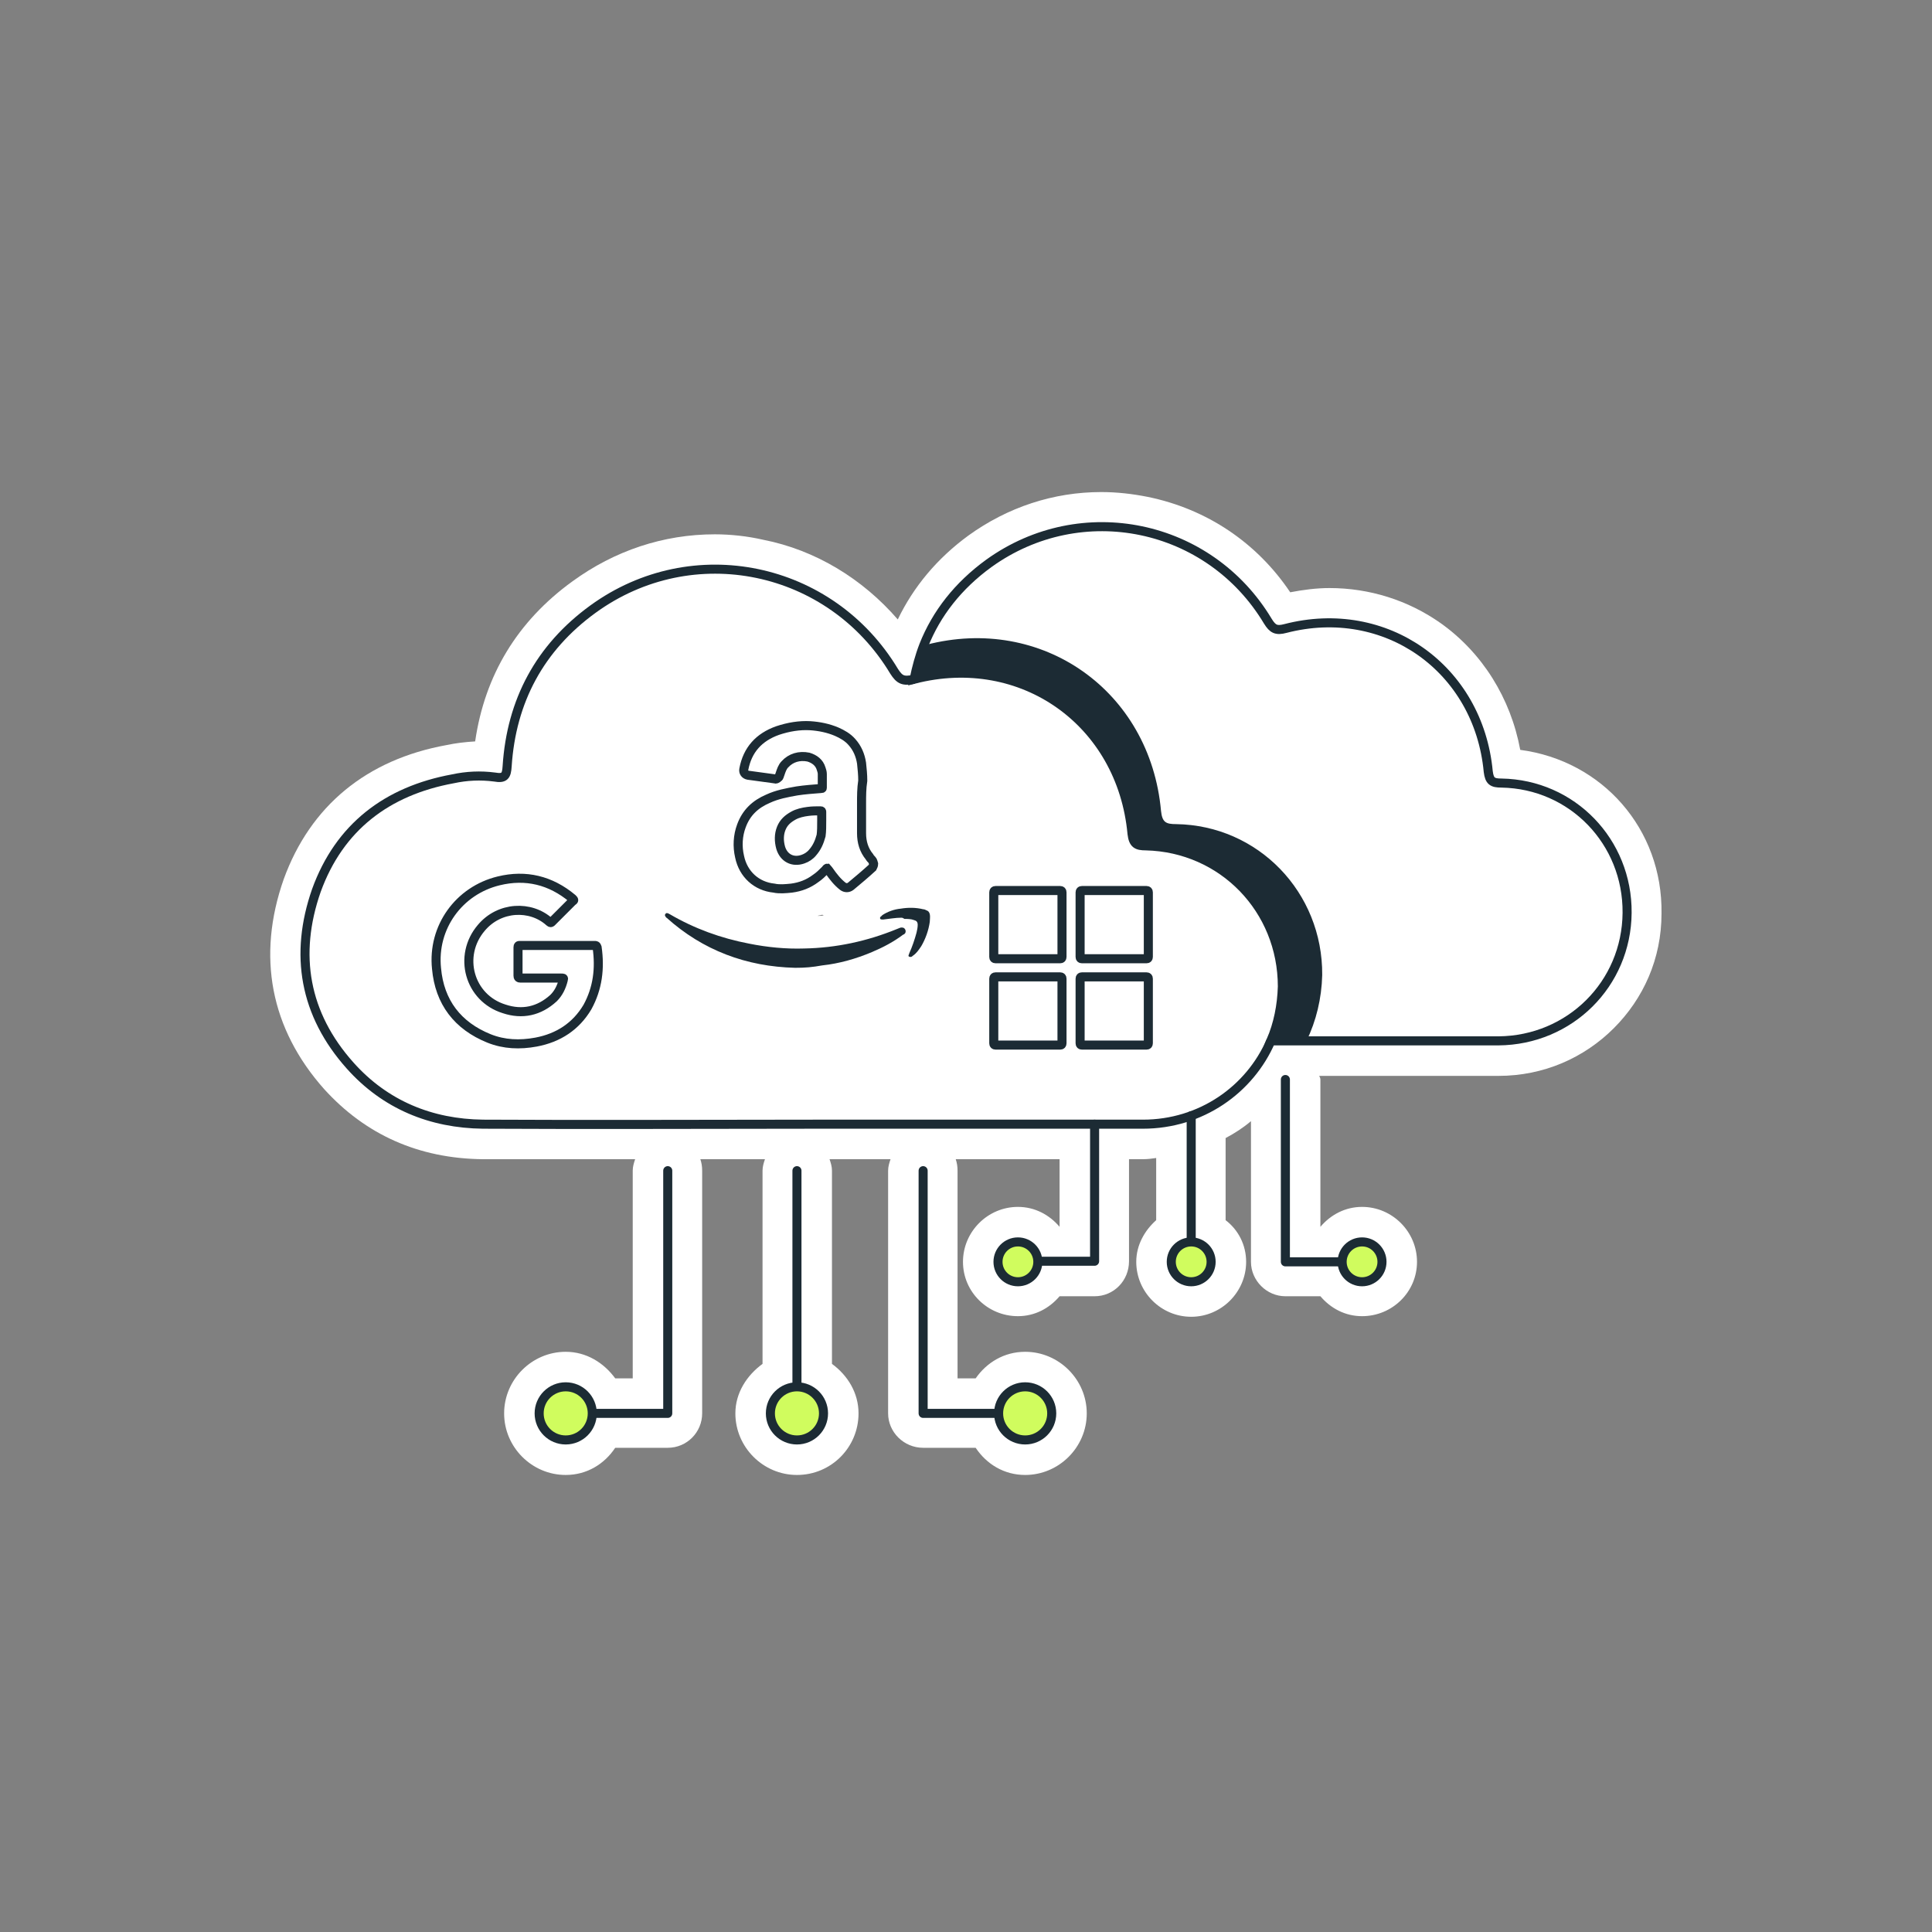 <?xml version="1.0" encoding="utf-8"?>
<!-- Generator: Adobe Illustrator 28.4.1, SVG Export Plug-In . SVG Version: 6.00 Build 0)  -->
<svg version="1.1" id="Layer_1" xmlns="http://www.w3.org/2000/svg" xmlns:xlink="http://www.w3.org/1999/xlink" x="0px" y="0px"
	 viewBox="0 0 32 32" style="enable-background:new 0 0 32 32;" xml:space="preserve">
<rect x="0" y="0" width="32" height="32" fill="#808080" stroke="none"/>
<style type="text/css">
	.st0{fill:#FFFFFF;stroke:#1C2B34;stroke-width:0.15;stroke-linecap:round;stroke-linejoin:round;stroke-miterlimit:10;}
	.st1{fill:#FFFFFF;}
	.st2{fill:none;stroke:#1C2B34;stroke-width:0.15;stroke-linecap:round;stroke-linejoin:round;stroke-miterlimit:10;}
	.st3{fill:#D0FC5E;stroke:#1C2B34;stroke-width:0.15;stroke-linecap:round;stroke-linejoin:round;stroke-miterlimit:10;}
	.st4{fill:none;stroke:#1C2B34;stroke-width:0.15;stroke-miterlimit:10;}
	.st5{fill:#1C2B34;}
	.st6{fill:#1C2B34;stroke:#1C2B34;stroke-width:0.1;stroke-linecap:round;stroke-linejoin:round;stroke-miterlimit:10;}
	.st7{fill:none;}
	.st8{fill:#EAF7FE;stroke:#1C2B34;stroke-width:0.15;stroke-miterlimit:10;}
	.st9{fill:none;stroke:#272727;stroke-width:0.15;stroke-linecap:round;stroke-linejoin:round;stroke-miterlimit:10;}
	.st10{fill:#EAF7FE;stroke:#1C2B34;stroke-width:0.15;stroke-linecap:round;stroke-linejoin:round;stroke-miterlimit:10;}
	.st11{fill:#1C2B34;stroke:#1C2B34;stroke-width:0.05;stroke-linecap:round;stroke-linejoin:round;stroke-miterlimit:10;}
	.st12{fill:#1C2B34;stroke:#1C2B34;stroke-width:0.02;stroke-linecap:round;stroke-linejoin:round;stroke-miterlimit:10;}
	.st13{fill:#D0FC5E;}
</style>
<g>
	<g>
		<g>
			<g>
				<path class="st0" d="M19.73,20.59c-0.04,0-0.08-0.03-0.08-0.08v-2.03c0-0.04,0.03-0.08,0.08-0.08s0.08,0.03,0.08,0.08v2.03
					C19.8,20.55,19.77,20.59,19.73,20.59z"/>
				<g>
					<circle class="st0" cx="19.73" cy="20.9" r="0.33"/>
					<path class="st0" d="M19.73,21.31c-0.22,0-0.41-0.18-0.41-0.41c0-0.23,0.18-0.41,0.41-0.41c0.23,0,0.41,0.18,0.41,0.41
						C20.14,21.12,19.96,21.31,19.73,21.31z M19.73,20.64c-0.14,0-0.26,0.12-0.26,0.26s0.12,0.26,0.26,0.26s0.26-0.12,0.26-0.26
						S19.87,20.64,19.73,20.64z"/>
				</g>
			</g>
			<g>
				<path class="st0" d="M18.13,20.97H17.2c-0.04,0-0.08-0.03-0.08-0.08s0.03-0.08,0.08-0.08h0.85v-2.19c0-0.04,0.03-0.08,0.08-0.08
					s0.08,0.03,0.08,0.08v2.27C18.2,20.93,18.17,20.97,18.13,20.97z"/>
				<g>
					<circle class="st0" cx="16.86" cy="20.9" r="0.33"/>
					<path class="st0" d="M16.86,21.3c-0.23,0-0.41-0.18-0.41-0.41s0.18-0.41,0.41-0.41s0.41,0.18,0.41,0.41S17.09,21.3,16.86,21.3z
						 M16.86,20.64c-0.14,0-0.26,0.12-0.26,0.26s0.12,0.26,0.26,0.26s0.26-0.12,0.26-0.26S17,20.64,16.86,20.64z"/>
				</g>
			</g>
			<g>
				<path class="st0" d="M22.22,20.97h-0.93c-0.04,0-0.08-0.03-0.08-0.08v-3.01c0-0.04,0.03-0.08,0.08-0.08s0.08,0.03,0.08,0.08
					v2.94h0.85c0.04,0,0.08,0.03,0.08,0.08S22.26,20.97,22.22,20.97z"/>
				<g>
					<circle class="st0" cx="22.56" cy="20.9" r="0.33"/>
					<path class="st0" d="M22.56,21.3c-0.23,0-0.41-0.18-0.41-0.41s0.18-0.41,0.41-0.41s0.41,0.18,0.41,0.41S22.78,21.3,22.56,21.3z
						 M22.56,20.64c-0.14,0-0.26,0.12-0.26,0.26s0.12,0.26,0.26,0.26s0.26-0.12,0.26-0.26S22.7,20.64,22.56,20.64z"/>
				</g>
			</g>
		</g>
		<path class="st0" d="M9.84,18.7c-0.61,0-1.23,0-1.84,0c-0.92-0.01-1.68-0.35-2.26-1c-0.77-0.86-0.96-1.86-0.57-2.97
			c0.38-1.05,1.16-1.69,2.32-1.9c0.24-0.05,0.48-0.06,0.71-0.03c0.08,0.01,0.1,0,0.1,0c0.01,0,0.02-0.03,0.02-0.11
			c0.07-1.12,0.56-2.01,1.45-2.66c0.81-0.59,1.79-0.81,2.77-0.61c0.97,0.2,1.82,0.8,2.33,1.66c0.07,0.12,0.1,0.13,0.24,0.1l0.03,0
			v0.15h-0.01c-0.18,0.04-0.27,0.01-0.38-0.16c-0.49-0.82-1.31-1.4-2.23-1.59c-0.93-0.19-1.87,0.02-2.65,0.58
			c-0.85,0.62-1.32,1.48-1.39,2.54c0,0.08-0.02,0.17-0.08,0.22c-0.06,0.05-0.15,0.04-0.22,0.03c-0.22-0.03-0.44-0.02-0.66,0.03
			c-1.1,0.2-1.85,0.81-2.21,1.8c-0.37,1.06-0.19,2.01,0.55,2.82c0.55,0.62,1.27,0.93,2.15,0.94c1.23,0.01,2.47,0,3.67,0
			c0.61,0,1.23,0,1.84,0h5.42c0.9,0,1.7-0.52,2.05-1.33l0.14,0.06c-0.37,0.87-1.23,1.43-2.19,1.43h-5.42
			C12.29,18.7,11.08,18.7,9.84,18.7z"/>
		<g>
			<g>
				<path class="st0" d="M13.2,22.98c-0.04,0-0.08-0.03-0.08-0.08v-3.51c0-0.04,0.03-0.08,0.08-0.08s0.08,0.03,0.08,0.08v3.51
					C13.28,22.94,13.25,22.98,13.2,22.98z"/>
				<g>
					<circle class="st0" cx="13.2" cy="23.41" r="0.44"/>
					<path class="st0" d="M13.2,23.93c-0.29,0-0.52-0.23-0.52-0.52c0-0.29,0.23-0.52,0.52-0.52s0.52,0.23,0.52,0.52
						C13.72,23.7,13.49,23.93,13.2,23.93z M13.2,23.04c-0.2,0-0.37,0.17-0.37,0.37c0,0.2,0.17,0.37,0.37,0.37s0.37-0.17,0.37-0.37
						C13.57,23.21,13.41,23.04,13.2,23.04z"/>
				</g>
			</g>
			<g>
				<path class="st0" d="M11.06,23.48H9.82c-0.04,0-0.08-0.03-0.08-0.08s0.03-0.08,0.08-0.08h1.16v-3.94c0-0.04,0.03-0.08,0.08-0.08
					s0.08,0.03,0.08,0.08v4.02C11.13,23.45,11.1,23.48,11.06,23.48z"/>
				<g>
					<circle class="st0" cx="9.37" cy="23.41" r="0.44"/>
					<path class="st0" d="M9.37,23.93c-0.29,0-0.52-0.23-0.52-0.52c0-0.29,0.23-0.52,0.52-0.52c0.29,0,0.52,0.23,0.52,0.52
						C9.89,23.7,9.66,23.93,9.37,23.93z M9.37,23.04c-0.2,0-0.37,0.17-0.37,0.37c0,0.2,0.17,0.37,0.37,0.37
						c0.2,0,0.37-0.17,0.37-0.37C9.74,23.21,9.57,23.04,9.37,23.04z"/>
				</g>
			</g>
			<g>
				<path class="st0" d="M16.53,23.48h-1.24c-0.04,0-0.08-0.03-0.08-0.08v-4.02c0-0.04,0.03-0.08,0.08-0.08s0.08,0.03,0.08,0.08
					v3.94h1.16c0.04,0,0.08,0.03,0.08,0.08S16.57,23.48,16.53,23.48z"/>
				<g>
					<circle class="st0" cx="16.98" cy="23.41" r="0.44"/>
					<path class="st0" d="M16.98,23.93c-0.29,0-0.52-0.23-0.52-0.52c0-0.29,0.23-0.52,0.52-0.52c0.29,0,0.52,0.23,0.52,0.52
						C17.5,23.7,17.26,23.93,16.98,23.93z M16.98,23.04c-0.2,0-0.37,0.17-0.37,0.37c0,0.2,0.17,0.37,0.37,0.37
						c0.2,0,0.37-0.17,0.37-0.37C17.35,23.21,17.18,23.04,16.98,23.04z"/>
				</g>
			</g>
		</g>
		<path class="st0" d="M24.82,17.32h-3.88l0.04-0.1c0.11-0.27,0.17-0.55,0.18-0.87c0-1.23-0.96-2.22-2.19-2.25
			c-0.17,0-0.28-0.04-0.3-0.27c-0.08-0.88-0.5-1.62-1.17-2.1c-0.67-0.47-1.5-0.61-2.34-0.4l-0.12,0.03l0.02-0.12
			c0.05-0.23,0.1-0.41,0.16-0.57c0.22-0.55,0.59-1.02,1.11-1.39c0.76-0.54,1.67-0.74,2.58-0.55c0.91,0.19,1.67,0.73,2.15,1.54
			c0.06,0.1,0.09,0.12,0.21,0.09c0.82-0.21,1.64-0.08,2.3,0.39c0.65,0.46,1.08,1.21,1.15,2.05c0.01,0.12,0.03,0.12,0.15,0.12
			c1.22,0.02,2.17,1,2.16,2.23l0,0C27.01,16.34,26.05,17.31,24.82,17.32z M21.16,17.17h3.66c1.14-0.01,2.05-0.91,2.06-2.05
			c0.01-1.14-0.87-2.06-2.01-2.07c-0.17,0-0.27-0.04-0.29-0.26c-0.08-0.81-0.46-1.5-1.09-1.94c-0.62-0.44-1.4-0.57-2.17-0.37
			c-0.18,0.05-0.27,0.01-0.37-0.15c-0.46-0.77-1.19-1.29-2.05-1.47c-0.86-0.18-1.74,0.01-2.46,0.53c-0.49,0.36-0.85,0.8-1.05,1.33
			c-0.05,0.13-0.09,0.27-0.13,0.43c0.84-0.19,1.67-0.03,2.35,0.45c0.71,0.5,1.15,1.29,1.24,2.21c0.01,0.12,0.03,0.13,0.16,0.13
			c1.31,0.03,2.34,1.09,2.34,2.41C21.3,16.64,21.25,16.92,21.16,17.17z"/>
		<path class="st0" d="M21.9,16.15c-0.01,0.39-0.1,0.76-0.26,1.09h-0.59c0.12-0.28,0.18-0.58,0.19-0.9c0-1.28-0.99-2.3-2.26-2.33
			c-0.15,0-0.21-0.03-0.23-0.2c-0.17-1.85-1.82-3.02-3.61-2.56c0.04-0.19,0.09-0.38,0.16-0.56c0.01,0,0.03-0.01,0.04-0.01
			c1.92-0.5,3.71,0.76,3.89,2.75c0.02,0.19,0.08,0.22,0.25,0.22C20.84,13.67,21.91,14.78,21.9,16.15z"/>
	</g>
	<g id="_x34_zcoYy.tif_00000122704993520706070520000002457393179930395024_">
		<g>
			<g>
				<path class="st0" d="M12.93,14.79c-0.04,0-0.09,0-0.13-0.01c-0.32-0.04-0.57-0.26-0.63-0.58c-0.04-0.19-0.03-0.38,0.03-0.55
					c0.08-0.22,0.24-0.39,0.48-0.5c0.18-0.08,0.36-0.11,0.5-0.13c0.12-0.02,0.23-0.03,0.35-0.04c0-0.01,0-0.02,0-0.03
					c0-0.05,0-0.09,0-0.14c0-0.03-0.01-0.05-0.02-0.08c-0.02-0.07-0.07-0.12-0.16-0.13c-0.13-0.03-0.23,0.01-0.32,0.1
					c-0.03,0.03-0.05,0.07-0.06,0.12c-0.01,0.04-0.03,0.08-0.06,0.1c-0.04,0.04-0.09,0.05-0.12,0.04l-0.44-0.06
					c-0.05-0.01-0.09-0.03-0.11-0.06c-0.02-0.03-0.03-0.08-0.02-0.12c0.07-0.34,0.27-0.58,0.6-0.7c0.17-0.06,0.37-0.09,0.57-0.08
					c0.17,0.01,0.33,0.04,0.47,0.1c0.11,0.05,0.2,0.11,0.27,0.18c0.1,0.1,0.16,0.23,0.18,0.39c0.01,0.1,0.02,0.2,0.02,0.3l0,0.52
					c0,0.11,0,0.23,0,0.34c0,0.13,0.04,0.24,0.12,0.34l0.03,0.04c0.04,0.05,0.05,0.08,0.05,0.12c0,0.05-0.01,0.09-0.05,0.12
					c-0.12,0.11-0.24,0.21-0.36,0.31c-0.06,0.05-0.16,0.05-0.23,0c-0.08-0.06-0.15-0.14-0.22-0.24c-0.05,0.04-0.09,0.08-0.14,0.12
					c-0.13,0.1-0.28,0.16-0.44,0.17C13.04,14.79,12.98,14.79,12.93,14.79z M13.27,12.46c0.04,0,0.08,0,0.11,0.01
					c0.14,0.03,0.23,0.11,0.27,0.24c0.01,0.03,0.02,0.07,0.02,0.11c0,0.05,0,0.1,0,0.15c0,0.03,0,0.05,0,0.08
					c0,0.04-0.03,0.09-0.09,0.09c-0.14,0.01-0.27,0.02-0.39,0.04c-0.13,0.02-0.3,0.05-0.46,0.12c-0.2,0.09-0.33,0.22-0.4,0.41
					c-0.05,0.15-0.06,0.31-0.03,0.47c0.05,0.26,0.24,0.43,0.5,0.46c0.08,0.01,0.17,0.01,0.28,0c0.14-0.01,0.26-0.06,0.37-0.14
					c0.05-0.04,0.1-0.08,0.15-0.13c0.02-0.02,0.04-0.05,0.09-0.05c0,0,0,0,0,0c0.05,0,0.07,0.04,0.08,0.06
					c0.07,0.11,0.14,0.19,0.22,0.25c0.01,0.01,0.03,0.01,0.03,0c0.12-0.1,0.24-0.2,0.36-0.31c0-0.01,0-0.02-0.01-0.02l-0.04-0.05
					c-0.1-0.12-0.15-0.27-0.15-0.44c0-0.11,0-0.23,0-0.34l0-0.23h0v-0.29c0-0.09,0-0.19-0.01-0.28c-0.02-0.13-0.07-0.23-0.14-0.31
					c-0.06-0.06-0.13-0.11-0.22-0.15c-0.12-0.05-0.26-0.08-0.42-0.09c-0.19-0.01-0.36,0.02-0.51,0.07c-0.29,0.11-0.45,0.3-0.51,0.59
					l0.44,0.06c0.01-0.01,0.01-0.02,0.01-0.03c0.02-0.08,0.05-0.14,0.09-0.19C13.02,12.51,13.14,12.46,13.27,12.46z M13.58,12.99
					L13.58,12.99L13.58,12.99z M13.18,14.33c-0.06,0-0.11-0.01-0.16-0.04c-0.08-0.05-0.14-0.12-0.17-0.23
					c-0.03-0.12-0.03-0.25,0.02-0.36c0.04-0.11,0.12-0.19,0.23-0.25c0.08-0.04,0.17-0.06,0.27-0.08c0.07-0.01,0.15-0.01,0.22-0.01
					c0.06,0,0.09,0.04,0.09,0.09c0,0.04,0,0.07,0,0.1l0,0.03c0,0.09,0,0.18-0.02,0.28c-0.02,0.11-0.08,0.22-0.15,0.31
					c-0.05,0.06-0.12,0.11-0.2,0.13C13.27,14.32,13.22,14.33,13.18,14.33z M13.53,13.51c-0.05,0-0.1,0-0.15,0.01
					c-0.08,0.01-0.16,0.03-0.22,0.06c-0.08,0.04-0.13,0.1-0.16,0.17c-0.03,0.09-0.04,0.18-0.01,0.27c0.02,0.06,0.05,0.11,0.1,0.13
					c0.05,0.03,0.11,0.03,0.17,0.01c0.05-0.02,0.1-0.05,0.13-0.09c0.06-0.07,0.1-0.15,0.12-0.24c0.02-0.08,0.02-0.16,0.02-0.24
					v-0.03C13.53,13.54,13.53,13.53,13.53,13.51z"/>
				<path class="st0" d="M13.17,16.03c-0.81-0.02-1.53-0.29-2.13-0.83c0,0-0.01,0-0.01-0.01c-0.02-0.02-0.02-0.04-0.01-0.05
					c0.01-0.02,0.03-0.02,0.05-0.01c0.01,0,0.01,0.01,0.02,0.01c0.41,0.24,0.85,0.4,1.32,0.49c0.3,0.06,0.61,0.09,0.91,0.08
					c0.53-0.01,1.04-0.12,1.53-0.32c0.02-0.01,0.03-0.01,0.05-0.02c0.02-0.01,0.05-0.01,0.07,0c0.03,0.02,0.04,0.06,0.02,0.09
					c-0.01,0.01-0.02,0.02-0.03,0.02c-0.16,0.12-0.33,0.21-0.52,0.29c-0.26,0.11-0.54,0.19-0.82,0.22
					C13.45,16.02,13.34,16.03,13.17,16.03z"/>
				<path class="st0" d="M14.93,15.2c-0.1,0-0.2,0.02-0.3,0.03c0,0-0.01,0-0.01,0c-0.02,0-0.03,0-0.04-0.01
					c-0.01-0.02,0-0.03,0.01-0.04c0.01-0.01,0.02-0.01,0.02-0.02c0.09-0.06,0.2-0.1,0.31-0.11c0.12-0.02,0.25-0.02,0.37,0.01
					c0.02,0,0.04,0.01,0.06,0.02c0.03,0.01,0.04,0.03,0.05,0.06c0.01,0.04,0,0.09,0,0.13c-0.02,0.14-0.07,0.28-0.14,0.4
					c-0.04,0.06-0.08,0.12-0.14,0.16c-0.01,0.01-0.02,0.02-0.04,0.02c-0.02,0-0.04-0.01-0.03-0.03c0-0.01,0.01-0.02,0.01-0.03
					c0.05-0.11,0.09-0.23,0.12-0.34c0.01-0.04,0.02-0.09,0.02-0.13c0-0.05-0.02-0.07-0.06-0.08c-0.05-0.02-0.11-0.02-0.16-0.02
					C14.95,15.2,14.94,15.2,14.93,15.2z"/>
			</g>
		</g>
	</g>
	<path class="st0" d="M8.59,17.37c-0.18,0-0.35-0.03-0.51-0.1c-0.55-0.23-0.86-0.64-0.92-1.22c-0.07-0.71,0.39-1.36,1.09-1.53
		c0.48-0.11,0.91-0.01,1.28,0.3c0.02,0.02,0.05,0.04,0.05,0.08s-0.02,0.06-0.04,0.08L9.2,15.33c-0.06,0.07-0.12,0.02-0.14,0.01
		c-0.13-0.12-0.31-0.18-0.51-0.17c-0.2,0.01-0.38,0.11-0.51,0.26c-0.17,0.2-0.23,0.47-0.16,0.71c0.07,0.25,0.25,0.43,0.5,0.51
		c0.28,0.09,0.53,0.03,0.74-0.17c0.06-0.05,0.1-0.12,0.12-0.2c-0.1,0-0.21,0-0.31,0l-0.3,0c-0.07,0-0.11-0.04-0.11-0.11
		c0-0.16,0-0.31,0-0.47c0-0.01,0-0.05,0.03-0.08s0.07-0.03,0.08-0.03l0.62,0l0.61,0c0.09,0,0.11,0.06,0.11,0.09
		c0.06,0.4,0,0.74-0.17,1.04c-0.2,0.34-0.5,0.55-0.9,0.62C8.79,17.36,8.69,17.37,8.59,17.37z M8.61,14.62
		c-0.11,0-0.22,0.01-0.33,0.04c-0.63,0.15-1.04,0.73-0.98,1.37c0.05,0.52,0.33,0.89,0.83,1.1c0.22,0.09,0.47,0.11,0.73,0.06
		c0.36-0.07,0.63-0.25,0.8-0.55c0.15-0.26,0.2-0.56,0.16-0.9l-0.58,0l-0.57,0c0,0.13,0,0.26,0,0.39l0.26,0c0.13,0,0.25,0,0.38,0
		c0.01,0,0.06,0,0.09,0.04s0.02,0.08,0.01,0.09c-0.03,0.14-0.09,0.25-0.18,0.33c-0.25,0.24-0.56,0.31-0.89,0.2
		c-0.29-0.09-0.51-0.32-0.6-0.61c-0.08-0.29-0.02-0.61,0.19-0.85c0.16-0.19,0.38-0.3,0.62-0.31c0.21-0.01,0.42,0.05,0.58,0.18
		l0.28-0.28C9.16,14.71,8.9,14.62,8.61,14.62z"/>
	<g id="r7oGaM.tif_00000054985565429866593060000013335553779744516497_">
		<g>
			<g>
				<g>
					<path class="st0" d="M17.56,15.96h-1.07c-0.06,0-0.11-0.05-0.11-0.11v-1.07c0-0.06,0.05-0.11,0.11-0.11h1.07
						c0.06,0,0.11,0.05,0.11,0.11v1.07C17.67,15.91,17.62,15.96,17.56,15.96z M16.54,15.81h0.98v-0.98h-0.98V15.81z"/>
					<path class="st0" d="M17.56,17.38h-1.07c-0.06,0-0.11-0.05-0.11-0.11v-1.07c0-0.06,0.05-0.11,0.11-0.11h1.07
						c0.06,0,0.11,0.05,0.11,0.11v1.07C17.67,17.34,17.62,17.38,17.56,17.38z M16.54,17.23h0.98v-0.98h-0.98V17.23z"/>
				</g>
				<g>
					<path class="st0" d="M18.99,15.96h-1.07c-0.06,0-0.11-0.05-0.11-0.11v-1.07c0-0.06,0.05-0.11,0.11-0.11h1.07
						c0.06,0,0.11,0.05,0.11,0.11v1.07C19.1,15.91,19.05,15.96,18.99,15.96z M17.97,15.81h0.98v-0.98h-0.98V15.81z"/>
					<path class="st0" d="M18.99,17.38h-1.07c-0.06,0-0.11-0.05-0.11-0.11v-1.07c0-0.06,0.05-0.11,0.11-0.11h1.07
						c0.06,0,0.11,0.05,0.11,0.11v1.07C19.1,17.34,19.05,17.38,18.99,17.38z M17.97,17.23h0.98v-0.98h-0.98V17.23z"/>
				</g>
			</g>
		</g>
	</g>
	<path class="st1" d="M25.18,12.42c-0.16-0.86-0.63-1.61-1.32-2.1c-0.54-0.38-1.18-0.58-1.84-0.58c-0.22,0-0.44,0.03-0.65,0.07
		c-0.55-0.82-1.38-1.38-2.36-1.58c-0.25-0.05-0.51-0.08-0.77-0.08c-0.79,0-1.55,0.25-2.2,0.72c-0.52,0.38-0.91,0.85-1.17,1.39
		c-0.58-0.67-1.36-1.15-2.23-1.32c-0.26-0.06-0.54-0.09-0.8-0.09c-0.85,0-1.66,0.27-2.36,0.78c-0.91,0.66-1.45,1.55-1.61,2.65
		c-0.17,0.01-0.33,0.03-0.47,0.06c-1.33,0.24-2.26,1.01-2.7,2.22c-0.45,1.28-0.22,2.48,0.67,3.48C6.05,18.79,6.93,19.19,8,19.2h2.52
		c-0.02,0.06-0.04,0.12-0.04,0.19v3.44h-0.29c-0.19-0.26-0.48-0.44-0.82-0.44c-0.56,0-1.02,0.46-1.02,1.02s0.46,1.02,1.02,1.02
		c0.35,0,0.64-0.18,0.82-0.45h0.87c0.32,0,0.57-0.26,0.57-0.57v-4.02c0-0.07-0.01-0.13-0.03-0.19h1.07
		c-0.02,0.06-0.04,0.12-0.04,0.19v3.2c-0.26,0.19-0.45,0.48-0.45,0.82c0,0.56,0.46,1.02,1.02,1.02c0.57,0,1.02-0.46,1.02-1.02
		c0-0.34-0.18-0.63-0.44-0.82v-3.2c0-0.07-0.02-0.13-0.04-0.19h1.01c-0.02,0.06-0.04,0.12-0.04,0.19v4.02
		c0,0.31,0.26,0.57,0.58,0.57h0.87c0.18,0.27,0.47,0.45,0.82,0.45c0.56,0,1.02-0.46,1.02-1.02s-0.46-1.02-1.02-1.02
		c-0.35,0-0.64,0.18-0.82,0.44h-0.3v-3.44c0-0.07-0.01-0.13-0.03-0.19h1.72v1.12c-0.17-0.2-0.41-0.33-0.69-0.33
		c-0.5,0-0.91,0.41-0.91,0.91s0.41,0.9,0.91,0.9c0.28,0,0.52-0.13,0.69-0.33h0.58c0.32,0,0.57-0.26,0.57-0.58V19.2h0.23
		c0.08,0,0.15-0.01,0.22-0.02v1.03c-0.19,0.17-0.33,0.41-0.33,0.69c0,0.5,0.41,0.91,0.91,0.91s0.91-0.41,0.91-0.91
		c0-0.28-0.13-0.53-0.34-0.69v-1.36c0.15-0.08,0.29-0.17,0.42-0.28v2.33c0,0.31,0.26,0.57,0.57,0.57h0.58
		c0.17,0.2,0.41,0.33,0.69,0.33c0.5,0,0.91-0.4,0.91-0.9s-0.41-0.91-0.91-0.91c-0.28,0-0.52,0.13-0.69,0.33v-2.44
		c0-0.02-0.01-0.04-0.02-0.06h2.97c0.75,0,1.42-0.3,1.91-0.79c0.49-0.49,0.79-1.15,0.79-1.9C27.54,13.73,26.54,12.6,25.18,12.42z
		 M13.54,15.17c0.02-0.01,0.06-0.01,0.08-0.02c0.01,0.01,0.02,0.01,0.03,0.01C13.61,15.17,13.58,15.17,13.54,15.17z"/>
	<g>
		<g>
			<g>
				<g>
					<line class="st2" x1="19.73" y1="20.51" x2="19.73" y2="18.48"/>
					<circle class="st3" cx="19.73" cy="20.9" r="0.33"/>
				</g>
				<g>
					<polyline class="st2" points="18.13,18.62 18.13,20.89 17.2,20.89 					"/>
					<circle class="st3" cx="16.86" cy="20.9" r="0.33"/>
				</g>
				<g>
					<polyline class="st2" points="22.22,20.9 21.29,20.9 21.29,17.88 					"/>
					<circle class="st3" cx="22.56" cy="20.9" r="0.33"/>
				</g>
			</g>
			<g id="wMtn18.tif">
				<g>
					<g>
						<path class="st4" d="M15.14,11.25L15.14,11.25c-0.18,0.04-0.24,0.01-0.33-0.13c-1.05-1.75-3.34-2.23-4.99-1.03
							c-0.88,0.64-1.35,1.52-1.42,2.6c-0.01,0.16-0.04,0.21-0.21,0.18c-0.23-0.03-0.46-0.02-0.69,0.03c-1.09,0.2-1.88,0.8-2.26,1.85
							c-0.37,1.06-0.2,2.05,0.56,2.9c0.58,0.65,1.34,0.96,2.2,0.97c1.84,0.01,3.67,0,5.51,0h5.42c0.96,0,1.77-0.57,2.12-1.38"/>
					</g>
				</g>
			</g>
			<g>
				<g>
					<line class="st2" x1="13.2" y1="22.9" x2="13.2" y2="19.39"/>
					<circle class="st3" cx="13.2" cy="23.41" r="0.44"/>
				</g>
				<g>
					<polyline class="st2" points="11.06,19.39 11.06,23.41 9.82,23.41 					"/>
					<circle class="st3" cx="9.37" cy="23.41" r="0.44"/>
				</g>
				<g>
					<polyline class="st2" points="16.53,23.41 15.29,23.41 15.29,19.39 					"/>
					<circle class="st3" cx="16.98" cy="23.41" r="0.44"/>
				</g>
			</g>
			<g id="wMtn18.tif_00000111157574588840754580000013145546712613458606_">
				<g>
					<g>
						<path class="st4" d="M26.95,15.12c-0.01,1.18-0.95,2.11-2.13,2.12h-3.77c0.12-0.28,0.18-0.58,0.19-0.9
							c0-1.28-0.99-2.3-2.26-2.33c-0.15,0-0.21-0.03-0.23-0.2c-0.17-1.85-1.82-3.02-3.61-2.56c0.04-0.19,0.09-0.38,0.16-0.56
							c0.21-0.53,0.57-0.99,1.08-1.36c1.53-1.1,3.65-0.66,4.62,0.96c0.08,0.13,0.14,0.16,0.29,0.12c1.66-0.43,3.2,0.66,3.36,2.37
							c0.02,0.16,0.07,0.19,0.22,0.19C26.04,12.99,26.96,13.94,26.95,15.12z"/>
					</g>
				</g>
			</g>
			<g id="wMtn18.tif_00000044171955921544507100000002433495228011392903_">
				<g>
					<g>
						<path class="st5" d="M21.9,16.15c-0.01,0.39-0.1,0.76-0.26,1.09h-0.59c0.12-0.28,0.18-0.58,0.19-0.9
							c0-1.28-0.99-2.3-2.26-2.33c-0.15,0-0.21-0.03-0.23-0.2c-0.17-1.85-1.82-3.02-3.61-2.56c0.04-0.19,0.09-0.38,0.16-0.56
							c0.01,0,0.03-0.01,0.04-0.01c1.92-0.5,3.71,0.76,3.89,2.75c0.02,0.19,0.08,0.22,0.25,0.22C20.84,13.67,21.91,14.78,21.9,16.15
							z"/>
					</g>
				</g>
			</g>
		</g>
		<g id="_x34_zcoYy.tif">
			<g>
				<g>
					<path class="st4" d="M14.27,13.31c0,0.16,0,0.33,0,0.49c0,0.15,0.04,0.28,0.13,0.39c0.01,0.02,0.03,0.04,0.04,0.05
						c0.02,0.02,0.02,0.04,0.03,0.07c0,0.02-0.01,0.04-0.02,0.06c-0.12,0.11-0.24,0.21-0.36,0.31c-0.04,0.03-0.09,0.03-0.13,0
						c-0.09-0.07-0.16-0.16-0.23-0.26c-0.01-0.01-0.02-0.03-0.03-0.04c-0.01,0-0.02,0.02-0.03,0.03c-0.05,0.05-0.1,0.1-0.16,0.14
						c-0.12,0.09-0.25,0.14-0.4,0.16c-0.1,0.01-0.2,0.02-0.29,0c-0.29-0.03-0.51-0.23-0.57-0.52c-0.04-0.17-0.03-0.35,0.03-0.51
						c0.08-0.22,0.23-0.36,0.44-0.45c0.15-0.07,0.31-0.1,0.48-0.13c0.13-0.02,0.27-0.03,0.4-0.04c0.01,0,0.02,0,0.02-0.01
						c0-0.08,0-0.15,0-0.23c0-0.03-0.01-0.06-0.02-0.09c-0.03-0.1-0.11-0.16-0.21-0.19c-0.15-0.03-0.29,0.01-0.39,0.12
						c-0.04,0.04-0.06,0.1-0.08,0.16c-0.01,0.02-0.01,0.05-0.03,0.06c-0.02,0.02-0.04,0.03-0.06,0.02
						c-0.15-0.02-0.29-0.04-0.44-0.06c-0.05-0.01-0.08-0.05-0.07-0.1c0.06-0.32,0.25-0.53,0.56-0.64c0.18-0.06,0.36-0.09,0.54-0.08
						c0.15,0.01,0.3,0.04,0.44,0.1c0.09,0.04,0.18,0.09,0.25,0.17c0.09,0.1,0.14,0.22,0.16,0.35c0.01,0.1,0.02,0.19,0.02,0.29
						C14.27,13.06,14.27,13.18,14.27,13.31C14.27,13.31,14.27,13.31,14.27,13.31z M13.61,13.59c0-0.05,0-0.09,0-0.14
						c0-0.01,0-0.02-0.02-0.02c-0.07,0-0.14,0-0.21,0.01c-0.08,0.01-0.17,0.03-0.24,0.07c-0.09,0.05-0.16,0.11-0.2,0.21
						c-0.04,0.1-0.04,0.21-0.01,0.32c0.05,0.17,0.2,0.25,0.37,0.19c0.06-0.02,0.12-0.06,0.16-0.11c0.07-0.08,0.11-0.17,0.14-0.28
						C13.61,13.77,13.61,13.68,13.61,13.59z"/>
					<path class="st5" d="M13.17,16.03c-0.81-0.02-1.53-0.29-2.13-0.83c0,0-0.01,0-0.01-0.01c-0.02-0.02-0.02-0.04-0.01-0.05
						c0.01-0.02,0.03-0.02,0.05-0.01c0.01,0,0.01,0.01,0.02,0.01c0.41,0.24,0.85,0.4,1.32,0.49c0.3,0.06,0.61,0.09,0.91,0.08
						c0.53-0.01,1.04-0.12,1.53-0.32c0.02-0.01,0.03-0.01,0.05-0.02c0.02-0.01,0.05-0.01,0.07,0c0.03,0.02,0.04,0.06,0.02,0.09
						c-0.01,0.01-0.02,0.02-0.03,0.02c-0.16,0.12-0.33,0.21-0.52,0.29c-0.26,0.11-0.54,0.19-0.82,0.22
						C13.45,16.02,13.34,16.03,13.17,16.03z"/>
					<path class="st5" d="M14.93,15.2c-0.1,0-0.2,0.02-0.3,0.03c0,0-0.01,0-0.01,0c-0.02,0-0.03,0-0.04-0.01
						c-0.01-0.02,0-0.03,0.01-0.04c0.01-0.01,0.02-0.01,0.02-0.02c0.09-0.06,0.2-0.1,0.31-0.11c0.12-0.02,0.25-0.02,0.37,0.01
						c0.02,0,0.04,0.01,0.06,0.02c0.03,0.01,0.04,0.03,0.05,0.06c0.01,0.04,0,0.09,0,0.13c-0.02,0.14-0.07,0.28-0.14,0.4
						c-0.04,0.06-0.08,0.12-0.14,0.16c-0.01,0.01-0.02,0.02-0.04,0.02c-0.02,0-0.04-0.01-0.03-0.03c0-0.01,0.01-0.02,0.01-0.03
						c0.05-0.11,0.09-0.23,0.12-0.34c0.01-0.04,0.02-0.09,0.02-0.13c0-0.05-0.02-0.07-0.06-0.08c-0.05-0.02-0.11-0.02-0.16-0.02
						C14.95,15.2,14.94,15.2,14.93,15.2z"/>
				</g>
			</g>
		</g>
		<g id="EUQJFW.tif">
			<g>
				<g>
					<path class="st4" d="M9.24,15.66c0.2,0,0.41,0,0.61,0c0.02,0,0.03,0,0.04,0.03c0.05,0.35,0.01,0.68-0.16,0.99
						C9.54,17,9.25,17.19,8.88,17.26C8.61,17.31,8.35,17.3,8.1,17.2c-0.52-0.21-0.82-0.6-0.87-1.16c-0.07-0.68,0.37-1.29,1.03-1.45
						c0.45-0.11,0.86-0.01,1.22,0.29c0.03,0.03,0.03,0.03,0,0.05c-0.11,0.11-0.23,0.23-0.34,0.34c-0.01,0.01-0.02,0.02-0.04,0
						c-0.31-0.28-0.83-0.26-1.13,0.1c-0.39,0.46-0.2,1.16,0.38,1.34c0.3,0.1,0.58,0.04,0.82-0.18c0.08-0.08,0.13-0.18,0.16-0.3
						c0.01-0.03,0-0.03-0.03-0.03c-0.23,0-0.45,0-0.68,0c-0.03,0-0.04-0.01-0.04-0.04c0-0.16,0-0.31,0-0.47
						c0-0.03,0.01-0.03,0.03-0.03C8.83,15.66,9.04,15.66,9.24,15.66z"/>
				</g>
			</g>
		</g>
		<g id="r7oGaM.tif">
			<g>
				<g>
					<g>
						<path class="st4" d="M17.56,15.88h-1.07c-0.02,0-0.03-0.01-0.03-0.03v-1.07c0-0.02,0.01-0.03,0.03-0.03h1.07
							c0.02,0,0.03,0.01,0.03,0.03v1.07C17.59,15.87,17.58,15.88,17.56,15.88z"/>
						<path class="st4" d="M17.56,17.31h-1.07c-0.02,0-0.03-0.01-0.03-0.03v-1.07c0-0.02,0.01-0.03,0.03-0.03h1.07
							c0.02,0,0.03,0.01,0.03,0.03v1.07C17.59,17.3,17.58,17.31,17.56,17.31z"/>
					</g>
					<g>
						<path class="st4" d="M18.99,15.88h-1.07c-0.02,0-0.03-0.01-0.03-0.03v-1.07c0-0.02,0.01-0.03,0.03-0.03h1.07
							c0.02,0,0.03,0.01,0.03,0.03v1.07C19.02,15.87,19.01,15.88,18.99,15.88z"/>
						<path class="st4" d="M18.99,17.31h-1.07c-0.02,0-0.03-0.01-0.03-0.03v-1.07c0-0.02,0.01-0.03,0.03-0.03h1.07
							c0.02,0,0.03,0.01,0.03,0.03v1.07C19.02,17.3,19.01,17.31,18.99,17.31z"/>
					</g>
				</g>
			</g>
		</g>
	</g>
</g>
</svg>

